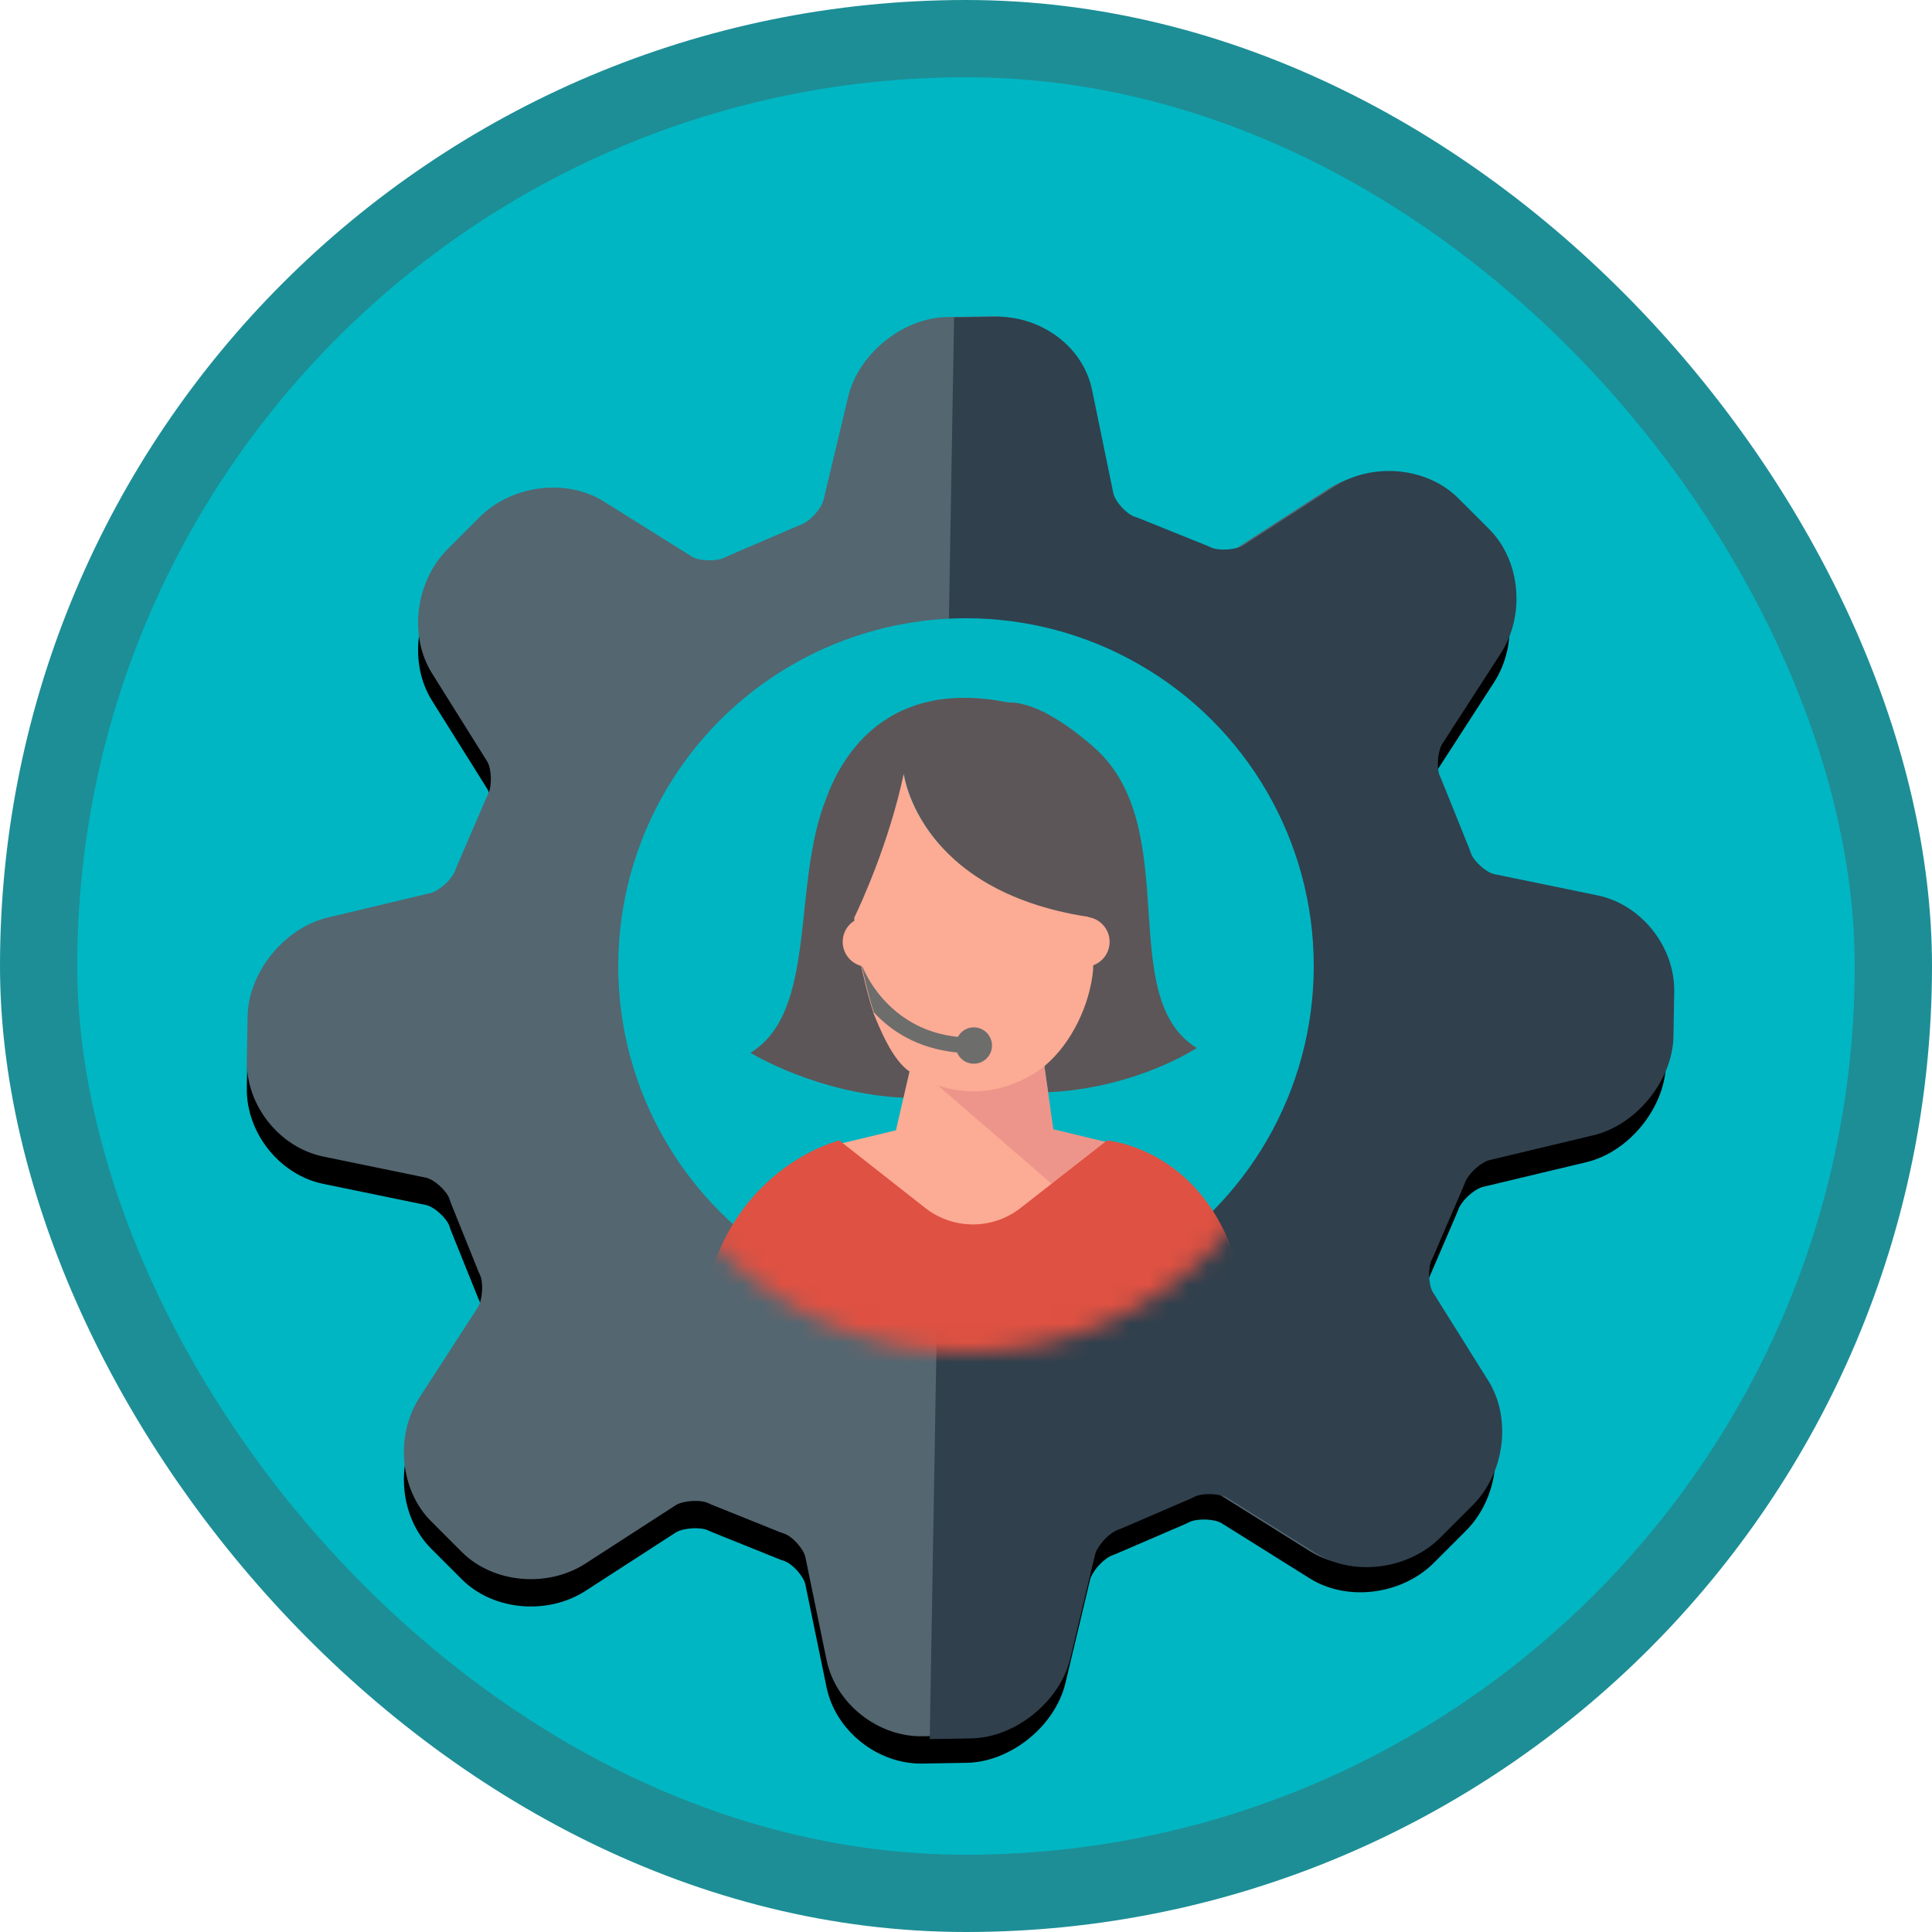 <?xml version="1.0" encoding="UTF-8"?>
<svg width="100px" height="100px" viewBox="0 0 100 100" version="1.1" xmlns="http://www.w3.org/2000/svg" xmlns:xlink="http://www.w3.org/1999/xlink">
    <!-- Generator: Sketch 54.1 (76490) - https://sketchapp.com -->
    <title>Work with Dynamics 365 for Sales Professional/administer-and-configure-dynamics-365-for-sales-professional</title>
    <desc>Created with Sketch.</desc>
    <defs>
        <rect id="path-1" x="0" y="0" width="96" height="96" rx="48"></rect>
        <filter x="-4.6%" y="-3.7%" width="108.3%" height="108.3%" filterUnits="objectBoundingBox" id="filter-3">
            <feOffset dx="0" dy="2" in="SourceAlpha" result="shadowOffsetOuter1"></feOffset>
            <feColorMatrix values="0 0 0 0 0   0 0 0 0 0   0 0 0 0 0  0 0 0 0.1 0" type="matrix" in="shadowOffsetOuter1" result="shadowMatrixOuter1"></feColorMatrix>
            <feMerge>
                <feMergeNode in="shadowMatrixOuter1"></feMergeNode>
                <feMergeNode in="SourceGraphic"></feMergeNode>
            </feMerge>
        </filter>
        <path d="M49.031,37.9 C49.031,44.12 43.793,49.181 37.357,49.181 C30.92,49.181 25.683,44.12 25.683,37.9 C25.683,31.68 30.92,26.619 37.357,26.619 C43.793,26.619 49.031,31.68 49.031,37.9 Z M65.177,30.658 C64.732,30.563 64.04,29.954 63.901,29.534 C63.883,29.476 63.861,29.42 63.837,29.365 L62.339,25.847 C62.313,25.786 62.284,25.726 62.253,25.667 C62.042,25.278 62.083,24.381 62.327,24.012 L65.313,19.477 C66.58,17.554 66.265,14.784 64.598,13.172 L62.946,11.576 C61.317,10.001 58.37,9.686 56.421,10.884 L51.727,13.769 C51.571,13.867 51.201,13.972 50.762,13.972 C50.402,13.972 50.135,13.902 50.016,13.842 C49.956,13.811 49.892,13.784 49.828,13.759 L46.189,12.31 C46.132,12.288 46.074,12.266 46.014,12.249 C45.581,12.115 44.949,11.446 44.851,11.015 L43.645,5.771 C43.133,3.545 40.883,1.801 38.524,1.801 L36.189,1.801 C33.829,1.801 31.58,3.545 31.069,5.77 L29.862,11.018 C29.763,11.446 29.132,12.115 28.699,12.249 C28.64,12.266 28.581,12.288 28.523,12.31 L24.884,13.759 C24.82,13.784 24.757,13.811 24.696,13.842 C24.578,13.902 24.311,13.972 23.95,13.972 C23.511,13.972 23.141,13.866 22.984,13.769 L18.292,10.886 C16.344,9.688 13.395,10.003 11.767,11.577 L10.115,13.172 C8.447,14.785 8.133,17.555 9.4,19.478 L12.386,24.012 C12.629,24.382 12.67,25.277 12.461,25.666 C12.429,25.726 12.399,25.786 12.373,25.847 L10.875,29.365 C10.852,29.42 10.83,29.476 10.811,29.534 C10.672,29.954 9.981,30.563 9.535,30.659 L4.108,31.823 C1.805,32.318 -9.09494702e-12,34.491 -9.09494702e-12,36.772 L-9.09494702e-12,39.028 C-9.09494702e-12,41.308 1.805,43.482 4.107,43.976 L9.536,45.141 C9.981,45.237 10.672,45.846 10.811,46.266 C10.83,46.323 10.852,46.38 10.875,46.435 L12.373,49.952 C12.399,50.013 12.428,50.073 12.461,50.133 C12.67,50.521 12.629,51.418 12.385,51.788 L9.4,56.322 C8.132,58.245 8.447,61.016 10.115,62.628 L11.767,64.224 C13.394,65.794 16.339,66.115 18.293,64.915 L22.983,62.031 C23.141,61.933 23.511,61.828 23.95,61.828 C24.311,61.828 24.578,61.897 24.696,61.958 C24.758,61.987 24.82,62.016 24.884,62.041 L28.523,63.49 C28.581,63.512 28.64,63.532 28.699,63.55 C29.132,63.685 29.763,64.354 29.862,64.783 L31.069,70.029 C31.58,72.255 33.829,73.999 36.189,73.999 L38.524,73.999 C40.883,73.999 43.132,72.255 43.644,70.029 L44.851,64.783 C44.949,64.354 45.581,63.685 46.014,63.55 C46.074,63.532 46.132,63.512 46.189,63.49 L49.828,62.041 C49.892,62.016 49.955,61.987 50.016,61.958 C50.135,61.897 50.402,61.828 50.761,61.828 C51.2,61.828 51.571,61.933 51.727,62.031 L56.42,64.914 C58.367,66.115 61.317,65.796 62.946,64.224 L64.597,62.629 C66.265,61.017 66.58,58.246 65.313,56.322 L62.327,51.788 C62.083,51.418 62.042,50.522 62.253,50.134 C62.284,50.074 62.313,50.014 62.339,49.954 L63.837,46.435 C63.861,46.38 63.883,46.323 63.901,46.266 C64.04,45.846 64.732,45.237 65.178,45.141 L70.604,43.976 C72.909,43.482 74.713,41.308 74.713,39.028 L74.713,36.772 C74.713,34.491 72.909,32.318 70.605,31.824 L65.177,30.658 Z" id="path-4"></path>
        <filter x="-2.0%" y="-0.7%" width="102.7%" height="102.8%" filterUnits="objectBoundingBox" id="filter-5">
            <feOffset dx="-1" dy="1" in="SourceAlpha" result="shadowOffsetOuter1"></feOffset>
            <feColorMatrix values="0 0 0 0 0   0 0 0 0 0   0 0 0 0 0  0 0 0 0.1 0" type="matrix" in="shadowOffsetOuter1"></feColorMatrix>
        </filter>
        <path d="M1.098,21.225 C7.176,21.225 12.099,16.701 12.099,11.118 L12.099,11.118 C12.099,5.535 7.176,1.011 1.098,1.011 L1.098,1.011 L1.098,21.225 Z" id="path-6"></path>
        <circle id="path-8" cx="18" cy="18" r="18"></circle>
        <filter x="-13.8%" y="-11.2%" width="127.6%" height="122.9%" filterUnits="objectBoundingBox" id="filter-10">
            <feOffset dx="0" dy="2" in="SourceAlpha" result="shadowOffsetOuter1"></feOffset>
            <feColorMatrix values="0 0 0 0 0   0 0 0 0 0   0 0 0 0 0  0 0 0 0.102 0" type="matrix" in="shadowOffsetOuter1" result="shadowMatrixOuter1"></feColorMatrix>
            <feMerge>
                <feMergeNode in="shadowMatrixOuter1"></feMergeNode>
                <feMergeNode in="SourceGraphic"></feMergeNode>
            </feMerge>
        </filter>
    </defs>
    <g id="Badges" stroke="none" stroke-width="1" fill="none" fill-rule="evenodd">
        <g id="Work-with-Dynamics-365-for-Sales-Professional" transform="translate(-50, -260)">
            <g id="Work-with-Dynamics-365-for-Sales-Professional/administer-and-configure-dynamics-365-for-sales-professional" transform="translate(50, 260)">
                <g id="Mask" transform="translate(2, 2)">
                    <mask id="mask-2" fill="white">
                        <use xlink:href="#path-1"></use>
                    </mask>
                    <use id="BG" fill="#01B6C3" xlink:href="#path-1"></use>
                    <g id="Gear" filter="url(#filter-3)" mask="url(#mask-2)">
                        <g transform="translate(-6, -6)">
                            <g id="Gear-1" transform="translate(53.766, 53.887) rotate(-45) translate(-53.766, -53.887) translate(15.366, 16.687)">
                                <g id="Fill-376">
                                    <use fill="black" fill-opacity="1" filter="url(#filter-5)" xlink:href="#path-4"></use>
                                    <use fill="#546670" fill-rule="evenodd" xlink:href="#path-4"></use>
                                </g>
                                <path d="M23.088,62.294 C23.248,62.195 23.619,62.09 24.06,62.09 C24.422,62.09 24.691,62.159 24.809,62.22 C24.871,62.249 24.934,62.279 24.998,62.304 L28.652,63.758 C28.711,63.781 28.769,63.801 28.829,63.819 C29.264,63.954 29.897,64.626 29.997,65.058 L31.209,70.325 C31.722,72.56 33.98,74.312 36.351,74.312 L38.695,74.312 C41.065,74.312 43.322,72.56 43.837,70.325 L45.049,65.058 C45.148,64.626 45.782,63.954 46.217,63.819 C46.277,63.801 46.335,63.781 46.393,63.758 L50.047,62.304 C50.111,62.279 50.175,62.249 50.236,62.22 C50.355,62.159 50.624,62.09 50.983,62.09 C51.424,62.09 51.797,62.195 51.954,62.294 L56.667,65.189 C58.622,66.394 61.585,66.075 63.22,64.496 L64.878,62.894 C66.553,61.275 66.87,58.493 65.598,56.56 L62.599,52.008 C62.354,51.636 62.313,50.736 62.524,50.347 C62.555,50.287 62.585,50.227 62.611,50.166 L64.115,46.632 C64.139,46.577 64.161,46.52 64.179,46.462 C64.319,46.041 65.014,45.429 65.462,45.333 L70.91,44.163 C73.225,43.667 75.037,41.484 75.037,39.194 L75.037,36.929 C75.037,34.638 73.225,32.456 70.912,31.96 L65.46,30.789 C65.014,30.693 64.319,30.082 64.179,29.66 C64.161,29.603 64.139,29.546 64.115,29.49 L62.611,25.958 C62.585,25.897 62.555,25.836 62.524,25.777 C62.313,25.386 62.354,24.486 62.599,24.115 L65.598,19.561 C66.87,17.63 66.425,14.972 64.751,13.354 L63.202,11.857 L45.295,29.161 C47.418,31.213 49.246,34.938 49.246,38.061 C49.246,44.308 43.986,49.39 37.523,49.39 C34.291,49.39 30.778,47.291 28.655,45.241 L10.277,62.999 L11.826,64.496 C13.459,66.073 16.417,66.394 18.379,65.19 L23.088,62.294 Z" id="Fill-377" fill="#30404D"></path>
                            </g>
                            <g id="Gear-2" transform="translate(43.2, 44.475)">
                                <path d="M10.667,21.6 C16.559,21.6 21.333,16.766 21.333,10.8 C21.333,4.834 16.559,0 10.667,0 C4.777,0 0,4.834 0,10.8 C0,16.766 4.777,21.6 10.667,21.6 Z" id="Stroke-4" stroke="#30404D" stroke-width="2"></path>
                                <g id="Group-8" transform="translate(9.143, 0)">
                                    <mask id="mask-7" fill="white">
                                        <use xlink:href="#path-6"></use>
                                    </mask>
                                    <g id="Clip-7"></g>
                                    <polygon id="Stroke-6" stroke="#C4C4C4" mask="url(#mask-7)" points="-20.898 31.332 23.098 31.332 23.098 -9.096 -20.898 -9.096"></polygon>
                                </g>
                                <path d="M9.143,21.6 C15.877,21.6 21.333,16.766 21.333,10.8 C21.333,4.834 15.877,0 9.143,0" id="Stroke-9" stroke="#546670"></path>
                            </g>
                        </g>
                    </g>
                    <g id="Layer-50" mask="url(#mask-2)">
                        <g transform="translate(30, 30)">
                            <mask id="mask-9" fill="white">
                                <use xlink:href="#path-8"></use>
                            </mask>
                            <use id="Mask" stroke="none" fill="#00B5C2" fill-rule="evenodd" xlink:href="#path-8"></use>
                            <g id="Layer-50" filter="url(#filter-10)" stroke="none" stroke-width="1" fill="none" fill-rule="evenodd" mask="url(#mask-9)">
                                <g transform="translate(4, 2)" fill-rule="nonzero">
                                    <path d="M20.6,2.66 C19.623,1.808 18.796,1.249 18.096,0.894 L18.089,0.867 C18.052,0.855 18.018,0.847 17.981,0.835 C17.234,0.471 16.638,0.347 16.168,0.355 C9.953,-0.887 7.592,3.054 6.759,5.341 C4.965,9.821 6.352,16.349 2.844,18.492 C2.844,18.492 6.248,20.598 10.782,20.821 L11.091,19.421 C10.306,18.859 9.771,17.686 9.385,16.771 C9.363,16.721 9.341,16.668 9.318,16.611 C9.288,16.539 9.257,16.465 9.229,16.398 C9.234,16.403 9.24,16.409 9.245,16.414 C8.921,15.492 8.613,14.033 8.613,14.033 C8.477,13.434 8.296,12.533 8.235,11.525 C8.602,10.762 10.032,7.658 10.791,4.099 C10.791,4.099 11.578,10.174 20.369,11.525 C20.498,12.298 20.6,13.243 20.557,14.153 C20.393,15.946 19.463,17.937 18.046,19.125 L18.255,20.534 C22.817,20.324 25.945,18.243 25.945,18.243 C21.649,15.617 25.338,6.788 20.6,2.66 Z" id="Shape" fill="#5C5658"></path>
                                    <path d="M19.894,26.415 L14.654,32.22 L14.654,32.44 L14.556,32.332 L14.458,32.44 L14.458,32.22 L6.525,23.428 L10.373,22.504 L11.092,19.402 C11.563,19.716 12.068,19.967 12.595,20.142 L19.894,26.415 Z" id="Shape" fill="#FCAB94"></path>
                                    <path d="M22.587,23.428 L19.894,26.535 L12.377,20.038 C12.949,20.223 13.764,20.428 14.382,20.428 C15.722,20.428 16.974,19.953 18.052,19.13 L18.52,22.451 L22.587,23.428 Z" id="Shape" fill="#ED958A"></path>
                                    <path d="M18.06,19.182 C19.482,17.989 20.415,15.991 20.58,14.191 C20.623,13.278 20.457,12.233 20.328,11.457 C11.504,10.1 10.777,4.053 10.777,4.053 C10.016,7.626 8.58,10.741 8.212,11.508 C8.273,12.519 8.455,13.469 8.591,14.07 C8.591,14.07 8.9,15.535 9.226,16.46 C9.221,16.455 9.215,16.449 9.21,16.444 C9.238,16.511 9.269,16.586 9.299,16.657 C9.322,16.715 9.344,16.768 9.367,16.818 C9.735,17.692 10.241,18.793 10.967,19.385 C11.986,20.088 13.147,20.488 14.381,20.488 C15.723,20.488 16.98,20.014 18.061,19.191 L18.06,19.182 Z" id="Shape" fill="#FCAB94"></path>
                                    <path d="M14.404,17.175 C14.047,17.175 13.739,17.376 13.58,17.671 C9.838,17.285 8.643,14.034 8.643,14.034 C8.636,14.034 8.63,14.034 8.623,14.034 C8.619,14.034 8.616,14.033 8.613,14.033 C8.613,14.033 8.942,15.559 9.235,16.403 C10.084,17.326 11.445,18.269 13.535,18.477 C13.677,18.818 14.012,19.057 14.404,19.057 C14.924,19.057 15.345,18.636 15.345,18.116 C15.345,17.597 14.923,17.175 14.404,17.175 Z" id="Shape" fill="#6D6D6C"></path>
                                    <path d="M28.696,35.802 C29.244,23.611 21.297,23.032 21.297,23.032 L16.82,26.529 C15.369,27.662 13.333,27.658 11.886,26.521 L7.446,23.032 C7.446,23.032 -0.396,24.849 0.094,35.802 L28.696,35.802 Z" id="Shape" fill="#DF5142"></path>
                                    <circle id="Oval" fill="#FCAB94" cx="20.142" cy="12.749" r="1.292"></circle>
                                    <circle id="Oval" fill="#FCAB94" cx="8.91" cy="12.749" r="1.292"></circle>
                                </g>
                            </g>
                        </g>
                    </g>
                </g>
                <g id="Dynamic-Border" stroke="#1D8E96" stroke-width="4">
                    <rect id="Azure-Border" x="2" y="2" width="96" height="96" rx="48"></rect>
                </g>
            </g>
        </g>
    </g>
</svg>